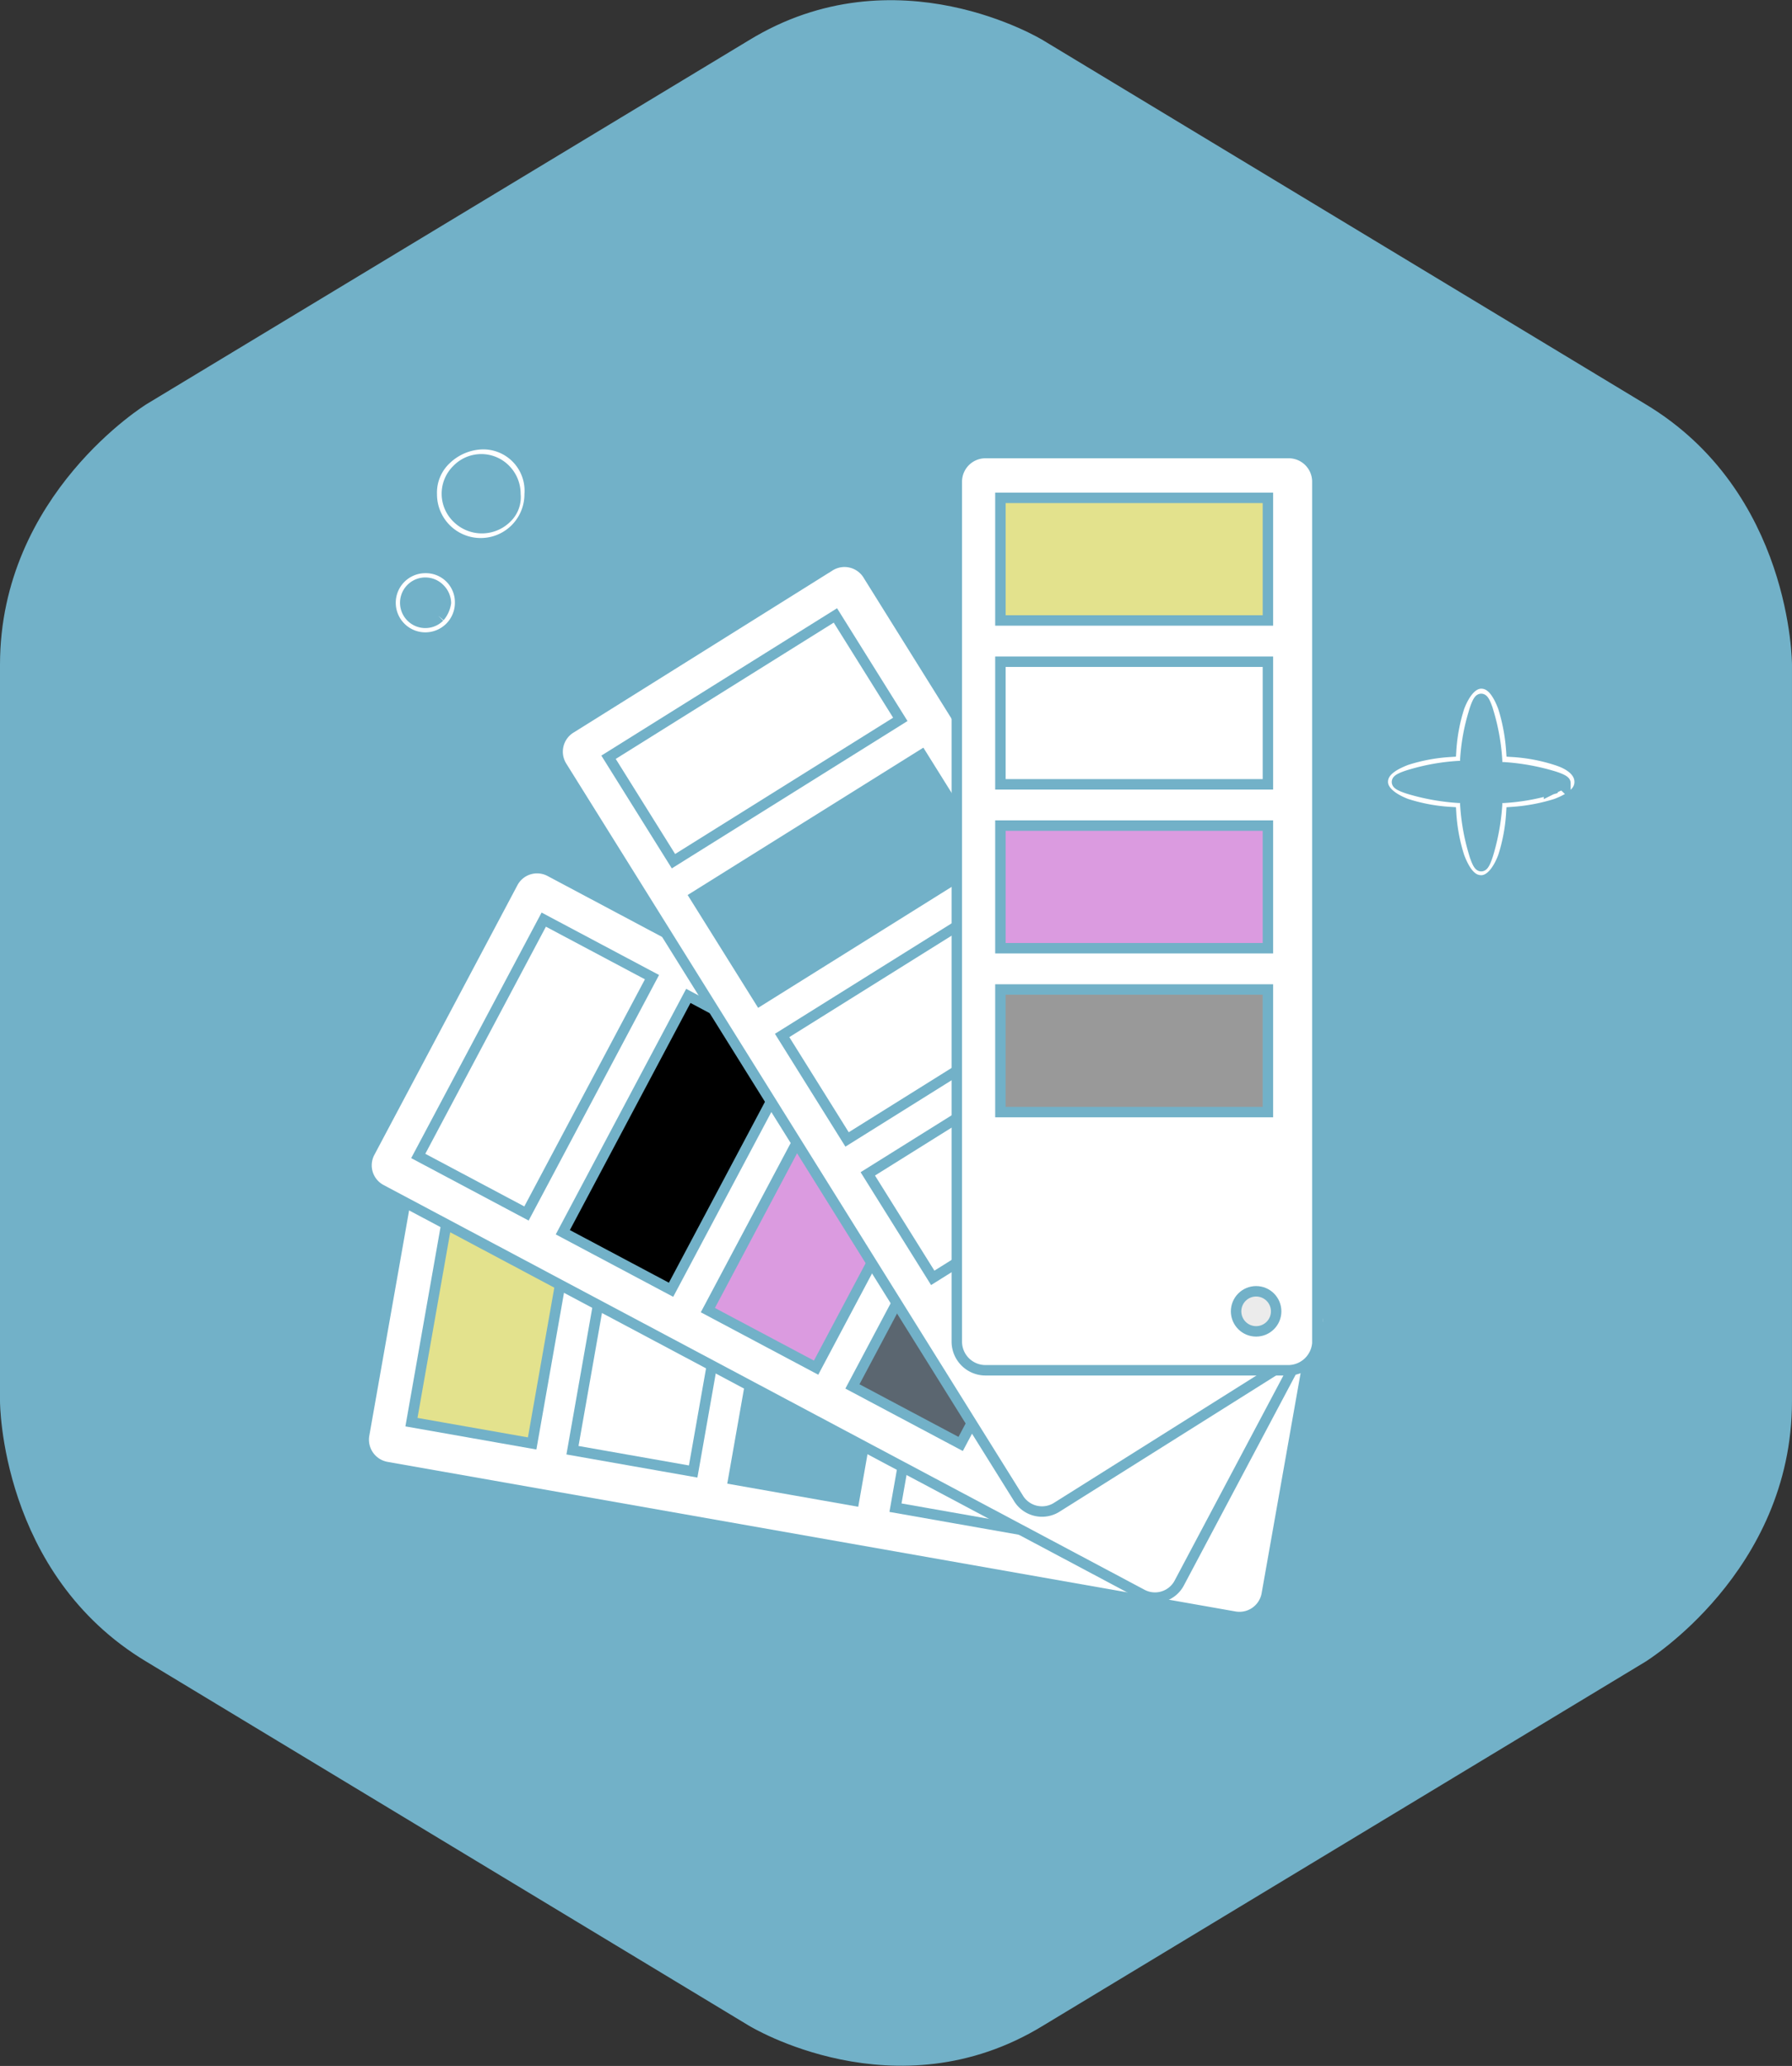 <svg xmlns="http://www.w3.org/2000/svg" width="128.726" height="148.34" viewBox="0 0 128.726 148.34">
  <rect x="0" y="0" width="128.726" height="148.34" fill="#333333" stroke="none"/>
  <g id="Groupe_406" data-name="Groupe 406" transform="translate(0.5 0.513)">
    <path id="Tracé_3322" data-name="Tracé 3322" d="M117.514,118.4s10.311-6.32,10.311-18.294V47.224s0-12.141-10.311-18.294L74.274,2.82s-10.311-6.32-20.622,0L10.411,28.93S.1,35.25.1,47.224v52.886s0,12.141,10.311,18.294l43.24,26.111s10.311,6.32,20.622,0Z" transform="translate(-0.1 -0.011)" fill="#72b1c8" stroke="#72b1c8" stroke-width="1"/>
    <g id="Groupe_435" data-name="Groupe 435" transform="translate(7.366 31.255)">
      <g id="Groupe_434" data-name="Groupe 434" transform="translate(18.259 0.762)">
        <g id="Groupe_430" data-name="Groupe 430" transform="translate(0 47.379)">
          <path id="Tracé_3398" data-name="Tracé 3398" d="M90.148,69.932l-3.809,21.5a1.993,1.993,0,0,1-2.286,1.608L23.1,82.291A1.993,1.993,0,0,1,21.5,80.005L25.3,58.5A1.993,1.993,0,0,1,27.59,56.9L88.54,67.646A2.012,2.012,0,0,1,90.148,69.932Z" transform="translate(-21.469 -56.869)" fill="#fff" stroke="#72b1c8" stroke-miterlimit="10" stroke-width="0.75"/>
          <rect id="Rectangle_687" data-name="Rectangle 687" width="19.216" height="8.804" transform="translate(3.431 22.205) rotate(-80.003)" fill="#e3e28d" stroke="#72b1c8" stroke-miterlimit="10" stroke-width="0.75"/>
          <rect id="Rectangle_688" data-name="Rectangle 688" width="19.216" height="8.804" transform="translate(14.998 24.22) rotate(-80.003)" fill="#fff" stroke="#72b1c8" stroke-miterlimit="10" stroke-width="0.75"/>
          <rect id="Rectangle_689" data-name="Rectangle 689" width="19.216" height="8.804" transform="translate(26.551 26.317) rotate(-80.003)" fill="#72b1c8" stroke="#72b1c8" stroke-miterlimit="10" stroke-width="0.75"/>
          <rect id="Rectangle_690" data-name="Rectangle 690" width="19.216" height="8.804" transform="translate(38.201 28.346) rotate(-80.003)" fill="#fff" stroke="#72b1c8" stroke-miterlimit="10" stroke-width="0.75"/>
          <line id="Ligne_15" data-name="Ligne 15" y1="10.582" x2="1.862" transform="translate(56.404 12.385)" fill="none" stroke="#fff" stroke-linecap="round" stroke-linejoin="round" stroke-miterlimit="10" stroke-width="0.75"/>
          <line id="Ligne_16" data-name="Ligne 16" y1="10.666" x2="1.947" transform="translate(58.097 12.639)" fill="none" stroke="#fff" stroke-linecap="round" stroke-linejoin="round" stroke-miterlimit="10" stroke-width="0.75"/>
        </g>
        <g id="Groupe_431" data-name="Groupe 431" transform="translate(0.216 29.818)">
          <path id="Tracé_3399" data-name="Tracé 3399" d="M90.357,68.1,80.114,87.4a1.973,1.973,0,0,1-2.709.847L22.8,59.214a1.973,1.973,0,0,1-.847-2.709L32.2,37.2a1.973,1.973,0,0,1,2.709-.847l54.6,29.036A2.016,2.016,0,0,1,90.357,68.1Z" transform="translate(-21.724 -36.124)" fill="#fff" stroke="#72b1c8" stroke-miterlimit="10" stroke-width="0.75"/>
          <rect id="Rectangle_691" data-name="Rectangle 691" width="19.216" height="8.804" transform="translate(3.703 20.653) rotate(-62.018)" fill="#fff" stroke="#72b1c8" stroke-miterlimit="10" stroke-width="0.75"/>
          <rect id="Rectangle_692" data-name="Rectangle 692" width="19.216" height="8.804" transform="translate(14.088 26.13) rotate(-62.018)" stroke="#72b1c8" stroke-miterlimit="10" stroke-width="0.75"/>
          <rect id="Rectangle_693" data-name="Rectangle 693" width="19.216" height="8.804" transform="translate(24.507 31.722) rotate(-62.018)" fill="#db9be0" stroke="#72b1c8" stroke-miterlimit="10" stroke-width="0.75"/>
          <rect id="Rectangle_694" data-name="Rectangle 694" width="19.216" height="8.804" transform="translate(34.892 37.2) rotate(-62.018)" fill="#5b6670" stroke="#72b1c8" stroke-miterlimit="10" stroke-width="0.75"/>
          <line id="Ligne_17" data-name="Ligne 17" y1="9.566" x2="5.079" transform="translate(53.818 28.169)" fill="none" stroke="#fff" stroke-linecap="round" stroke-linejoin="round" stroke-miterlimit="10" stroke-width="0.75"/>
          <line id="Ligne_18" data-name="Ligne 18" y1="9.566" x2="5.079" transform="translate(55.427 29.015)" fill="none" stroke="#fff" stroke-linecap="round" stroke-linejoin="round" stroke-miterlimit="10" stroke-width="0.75"/>
        </g>
        <g id="Groupe_432" data-name="Groupe 432" transform="translate(13.933 7.812)">
          <path id="Tracé_3400" data-name="Tracé 3400" d="M92.251,66.4,73.8,78A1.984,1.984,0,0,1,71,77.318L38.243,24.834a1.984,1.984,0,0,1,.677-2.794l18.539-11.6a1.984,1.984,0,0,1,2.794.677L93.013,63.6A2.145,2.145,0,0,1,92.251,66.4Z" transform="translate(-37.928 -10.128)" fill="#fff" stroke="#72b1c8" stroke-miterlimit="10" stroke-width="0.75"/>
          <path id="Tracé_3408" data-name="Tracé 3408" d="M0,0H19.216V8.8H0Z" transform="translate(3.656 14.031) rotate(-32.001)" fill="#fff" stroke="#72b1c8" stroke-width="0.75"/>
          <rect id="Rectangle_696" data-name="Rectangle 696" width="19.216" height="8.804" transform="translate(9.855 24.041) rotate(-32.001)" fill="#72b1c8" stroke="#72b1c8" stroke-miterlimit="10" stroke-width="0.75"/>
          <rect id="Rectangle_697" data-name="Rectangle 697" width="19.216" height="8.804" transform="translate(16.125 34.007) rotate(-32.001)" fill="#fff" stroke="#72b1c8" stroke-miterlimit="10" stroke-width="0.75"/>
          <rect id="Rectangle_698" data-name="Rectangle 698" width="19.216" height="8.804" transform="translate(22.279 43.945) rotate(-32.001)" fill="#fff" stroke="#72b1c8" stroke-miterlimit="10" stroke-width="0.75"/>
          <line id="Ligne_19" data-name="Ligne 19" y1="5.672" x2="9.142" transform="translate(38.493 48.228)" fill="none" stroke="#fff" stroke-linecap="round" stroke-linejoin="round" stroke-miterlimit="10" stroke-width="0.75"/>
          <line id="Ligne_20" data-name="Ligne 20" y1="5.756" x2="9.142" transform="translate(39.424 49.667)" fill="none" stroke="#fff" stroke-linecap="round" stroke-linejoin="round" stroke-miterlimit="10" stroke-width="0.75"/>
        </g>
        <g id="Groupe_433" data-name="Groupe 433" transform="translate(42.606)">
          <path id="Tracé_3401" data-name="Tracé 3401" d="M95.672,66.759H73.832A2.06,2.06,0,0,1,71.8,64.728V2.932A2.06,2.06,0,0,1,73.832.9h21.84A2.06,2.06,0,0,1,97.7,2.932V64.812A2.107,2.107,0,0,1,95.672,66.759Z" transform="translate(-71.8 -0.9)" fill="#fff" stroke="#72b1c8" stroke-miterlimit="10" stroke-width="0.75"/>
          <rect id="Rectangle_699" data-name="Rectangle 699" width="19.216" height="8.804" transform="translate(3.132 3.217)" fill="#e3e28d" stroke="#72b1c8" stroke-miterlimit="10" stroke-width="0.75"/>
          <rect id="Rectangle_700" data-name="Rectangle 700" width="19.216" height="8.804" transform="translate(3.132 14.983)" fill="#fff" stroke="#72b1c8" stroke-miterlimit="10" stroke-width="0.75"/>
          <rect id="Rectangle_701" data-name="Rectangle 701" width="19.216" height="8.804" transform="translate(3.132 26.75)" fill="#db9be0" stroke="#72b1c8" stroke-miterlimit="10" stroke-width="0.75"/>
          <rect id="Rectangle_702" data-name="Rectangle 702" width="19.216" height="8.804" transform="translate(3.132 38.517)" fill="#999" stroke="#72b1c8" stroke-miterlimit="10" stroke-width="0.75"/>
          <line id="Ligne_21" data-name="Ligne 21" x2="10.835" transform="translate(11.513 55.532)" fill="none" stroke="#fff" stroke-linecap="round" stroke-linejoin="round" stroke-miterlimit="10" stroke-width="0.75"/>
          <line id="Ligne_22" data-name="Ligne 22" x2="10.835" transform="translate(11.513 57.31)" fill="none" stroke="#fff" stroke-linecap="round" stroke-linejoin="round" stroke-miterlimit="10" stroke-width="0.75"/>
        </g>
        <circle id="Ellipse_3" data-name="Ellipse 3" cx="1.439" cy="1.439" r="1.439" transform="translate(62.668 60.188)" fill="#ebebeb" stroke="#72b1c8" stroke-linecap="round" stroke-linejoin="round" stroke-miterlimit="10" stroke-width="0.75"/>
      </g>
      <path id="Tracé_3402" data-name="Tracé 3402" d="M26.224,10.5a2.624,2.624,0,1,0,2.624,2.624A2.584,2.584,0,0,0,26.224,10.5Zm.931,3.555a1.317,1.317,0,1,1,0-1.862,1.359,1.359,0,0,1,.423.931A1.879,1.879,0,0,1,27.155,14.055Z" transform="translate(-3.537 -1.612)" fill="#fff" stroke="#72b1c8" stroke-width="1"/>
      <path id="Tracé_3403" data-name="Tracé 3403" d="M120.413,25.8a12.818,12.818,0,0,0-3.132-.593,13.619,13.619,0,0,0-.593-3.132c-.423-1.1-.931-1.778-1.693-1.778-.677,0-1.27.677-1.693,1.778a12.817,12.817,0,0,0-.593,3.132,12.818,12.818,0,0,0-3.132.593c-1.1.423-1.778.931-1.778,1.693,0,.677.677,1.27,1.778,1.693a12.818,12.818,0,0,0,3.132.593,12.817,12.817,0,0,0,.593,3.132c.423,1.1.931,1.778,1.693,1.778.677,0,1.27-.677,1.693-1.778a12.818,12.818,0,0,0,.593-3.132,13.619,13.619,0,0,0,3.132-.593c1.1-.423,1.778-.931,1.778-1.693S121.514,26.141,120.413,25.8Zm-.423,2.116a14.927,14.927,0,0,1-3.386.593h-.593V29.1a15.792,15.792,0,0,1-.593,3.386c-.169.593-.339.931-.423.931s-.254-.339-.423-.931a14.926,14.926,0,0,1-.593-3.386v-.593h-.593A15.791,15.791,0,0,1,110,27.919c-.593-.169-.931-.339-.931-.423s.339-.254.931-.423a14.927,14.927,0,0,1,3.386-.593h.593v-.593a14.205,14.205,0,0,1,.593-3.3c.169-.593.339-.931.423-.931s.254.339.423.931a14.927,14.927,0,0,1,.593,3.386v.593h.593a15.791,15.791,0,0,1,3.386.593c.593.169.931.339.931.423C120.836,27.5,120.5,27.665,119.99,27.919Z" transform="translate(-16.46 -3.116)" fill="#fff" stroke="#72b1c8" stroke-width="1"/>
      <path id="Tracé_3404" data-name="Tracé 3404" d="M10.82,68.541A13.094,13.094,0,0,0,8.2,68.033a14.357,14.357,0,0,0-.508-2.624C7.349,64.393,6.841,63.8,6.164,63.8s-1.185.593-1.524,1.608a13.1,13.1,0,0,0-.508,2.624,14.357,14.357,0,0,0-2.624.508C.493,68.879-.1,69.387-.1,70.064s.593,1.185,1.608,1.524a13.1,13.1,0,0,0,2.624.508,14.357,14.357,0,0,0,.508,2.624c.339,1.016.847,1.608,1.524,1.608s1.185-.593,1.524-1.608A13.1,13.1,0,0,0,8.2,72.1a14.357,14.357,0,0,0,2.624-.508c1.016-.339,1.608-.847,1.608-1.524S11.836,68.879,10.82,68.541ZM10.4,70.318a16.163,16.163,0,0,1-2.794.508H7.011v.593A8.127,8.127,0,0,1,6.5,74.212a5.834,5.834,0,0,1-.254.677,5.832,5.832,0,0,0-.254-.677,16.163,16.163,0,0,1-.508-2.794v-.593H4.894A10.8,10.8,0,0,1,2.1,70.318a5.832,5.832,0,0,1-.677-.254A5.831,5.831,0,0,0,2.1,69.81,16.162,16.162,0,0,1,4.894,69.3h.593V68.71a10.8,10.8,0,0,1,.508-2.794,5.832,5.832,0,0,1,.254-.677c.085.254.169.423.254.677a16.163,16.163,0,0,1,.508,2.794V69.3H7.6a10.8,10.8,0,0,1,2.794.508,5.83,5.83,0,0,1,.677.254C10.82,70.149,10.651,70.234,10.4,70.318Z" transform="translate(0.1 -9.792)" fill="#72b1c8" stroke="#72b1c8" stroke-width="1"/>
      <path id="Tracé_3405" data-name="Tracé 3405" d="M30.825,0A4.038,4.038,0,0,0,28.2,1.1a3.394,3.394,0,0,0-1.1,2.624,3.64,3.64,0,1,0,7.28,0A3.467,3.467,0,0,0,30.825,0Zm1.693,5.333a2.4,2.4,0,0,1-3.386,0,2.3,2.3,0,0,1,0-3.3,2.3,2.3,0,0,1,3.3,0,2.364,2.364,0,0,1,.677,1.693A1.93,1.93,0,0,1,32.518,5.333Z" transform="translate(-4.075)" fill="#fff" stroke="#72b1c8" stroke-width="1"/>
    </g>
  </g>
</svg>
